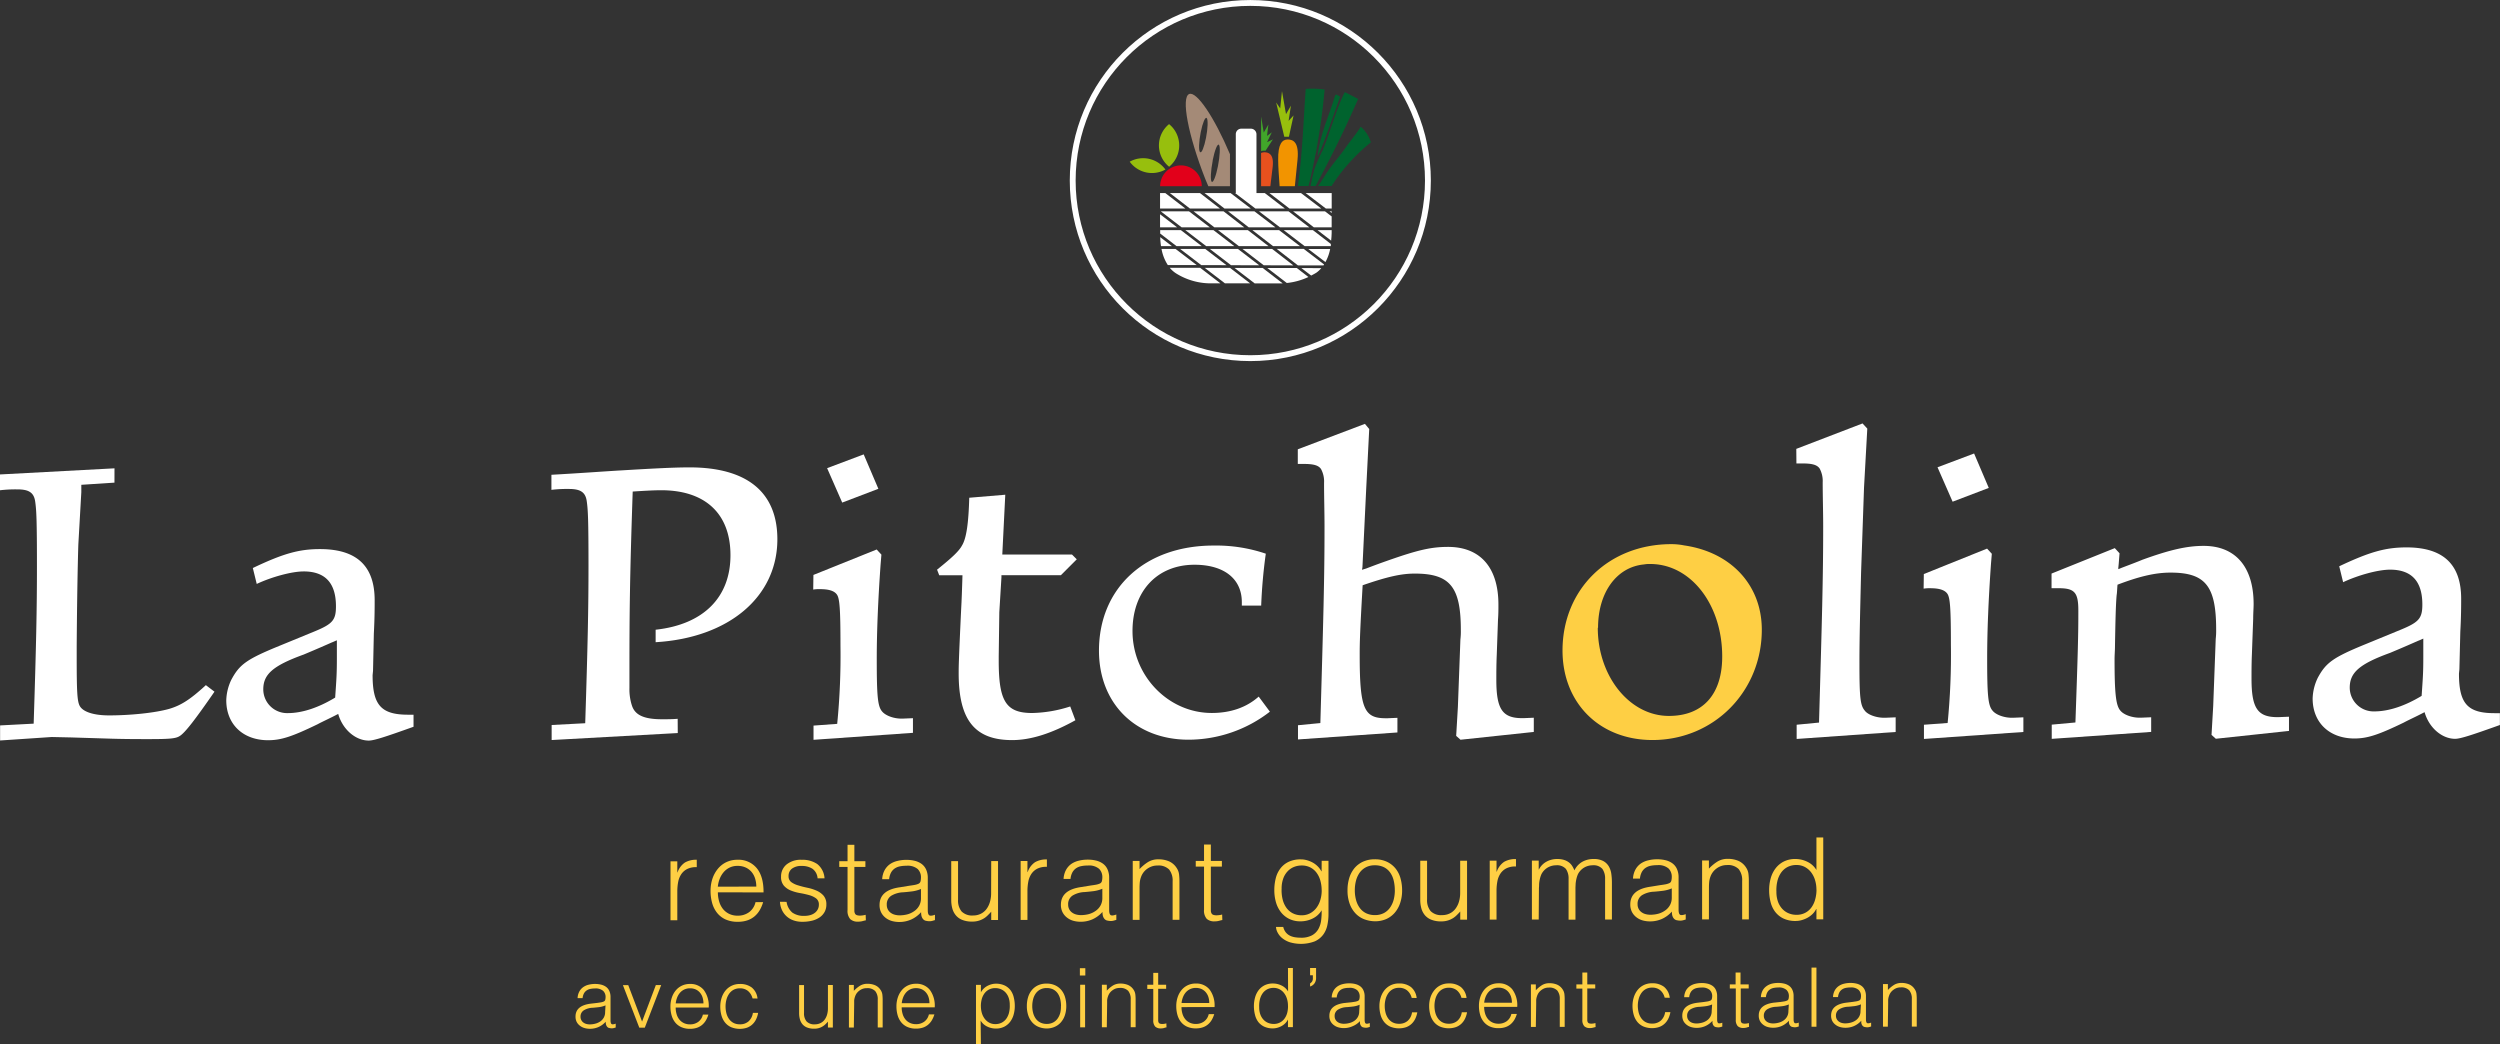 <svg id="Calque_1" data-name="Calque 1" xmlns="http://www.w3.org/2000/svg" viewBox="0 0 763.35 318.82"><rect x="0" y="0" width="763.35" height="318.82" fill="#333333" stroke="none"/><defs><style>.cls-1{fill:#fff;}.cls-2{fill:#fecf44;}.cls-3{fill:none;stroke:#fff;stroke-miterlimit:10;stroke-width:1.79px;}.cls-4{fill:#97bf0d;}.cls-5{fill:#e2001a;}.cls-6{fill:#00632e;}.cls-7{fill:#a48a77;}.cls-8{fill:#f29400;}.cls-9{fill:#e7511e;}.cls-10{fill:#41a62a;}</style></defs><title>logo-blanc</title><path class="cls-1" d="M983,285l-10.12.66v2.24l-.91,16c-.13,4.07-.38,14.33-.5,31v3.16c0,10.64.14,13.67.93,15.12,1,1.84,4.34,2.89,8.94,2.89,6.7,0,14.2-.8,18.4-2,3.55-1.06,6.31-2.77,11.17-7.24l2.63,2c-5.91,8.55-9.06,12.63-10.64,13.55-1.18.79-3.29.92-8.94.93-3.55,0-7.36,0-11.57-.12l-12.62-.39-5.92-.13-15.77,1.06v-4.6l10.25-.54c.77-23.92,1-35.09,1-48,0-14.06-.15-17.22-.54-19.85s-1.84-3.68-5.39-3.68a39.51,39.51,0,0,0-5.39.27V282.5l35-1.87Z" transform="translate(-948.05 -137.63)"/><path class="cls-1" d="M1045.75,305.29c11.17,0,16.7,5.11,16.7,15.63,0,2.1,0,5.52-.25,10.12l-.25,11.43-.13,1.31c0,9.2,2.64,12.09,10.92,12.08h1.58v3.68c-8.8,3.16-12.09,4.21-13.66,4.22-4.07,0-8-3.41-9.34-8.14-2.76,1.45-4.86,2.37-6.31,3.16-7.88,3.82-11.17,4.87-15.11,4.87-7.63,0-12.76-4.85-12.76-12.21a15.39,15.39,0,0,1,1.57-6.31c2.49-4.61,4.59-6.18,14.58-10.27l10.91-4.48c5.39-2.24,6.44-3.42,6.43-7.63q0-10.65-9.87-10.64c-3.68,0-9.86,1.72-14.32,3.82l-1.19-4.86C1034.58,306.61,1039.44,305.29,1045.75,305.29Zm3.57,28.52c-4.73,2.1-7.62,3.29-8.54,3.68-9.46,3.43-12.35,6.06-12.34,10.66a7.27,7.27,0,0,0,7.5,7.22c4.47,0,9.46-1.72,14.45-4.74.39-5.65.52-7.23.52-12.1v-5.39C1050.24,333.41,1049.71,333.68,1049.32,333.81Z" transform="translate(-948.05 -137.63)"/><path class="cls-1" d="M1155,361.46l-38.51,2.13V359l10.25-.54c.77-23.92,1-35.09,1-48,0-14.06-.15-17.22-.54-19.85s-1.84-3.68-5.39-3.68a39.51,39.51,0,0,0-5.39.27v-4.6c9.46-.53,16.43-1.06,21.16-1.33,8.94-.53,15.9-.93,21-.93,17.61,0,26.82,7.6,26.83,21.93,0,17.61-14.83,30.12-37.17,31.45v-3.81c14.59-1.59,22.86-9.88,22.85-22.76,0-12.62-7.64-19.84-21.18-19.83q-2.76,0-8.67.4c-.9,26.42-1,37.59-1,54.42v5.65a16,16,0,0,0,.8,5.39c1,2.89,3.81,4.07,9.2,4.07,1.45,0,3,0,4.73-.14Z" transform="translate(-948.05 -137.63)"/><path class="cls-1" d="M1196.42,313.18l19.31-7.77,1.45,1.57-.26,3.15q-1.17,16.56-1.16,28.79c0,11.17.28,14.33,1.59,15.9,1.05,1.31,3.55,2.23,5.92,2.23h.39l3.15-.13v4.47l-30.36,2.13v-4.34l7.23-.53a212.44,212.44,0,0,0,1-23.92c0-11.3-.27-14.33-1.06-15.51s-2.5-1.71-5.26-1.7a9.94,9.94,0,0,0-2,.13Zm8.79-22.09-4.61-10.51,11.17-4.21,4.48,10.51Z" transform="translate(-948.05 -137.63)"/><path class="cls-1" d="M1255,288.69l-.91,18.27,21.29,0,1.45,1.45-4.86,4.86h-18.14v.66l-.65,10.65L1253,338v1.45c0,12.36,2.25,15.9,10.26,15.89a40.17,40.17,0,0,0,11.57-2l1.58,4.21c-7.36,4.08-13.66,6.06-19.32,6.06-11.43,0-16.31-6.17-16.32-20.36,0-2.1,0-3.55.77-19.85.13-2.23.26-5.65.39-10.12h-7.1l-.66-1.71c4.59-3.68,6.7-5.66,7.61-7.37,1.31-2.1,2-6.58,2.22-14.59Z" transform="translate(-948.05 -137.63)"/><path class="cls-1" d="M1333.14,322.54h-5.91v-1.05c0-7.1-5.4-11.43-14.47-11.42-11.3,0-18.92,8-18.91,20.26,0,13.67,10.93,25,24.21,25,5.78,0,10.64-1.72,14.32-5l3.42,4.6a40.66,40.66,0,0,1-24.83,8.56c-16.17,0-27.35-11-27.36-27.18,0-19.06,14-32.08,34.94-32.1a47.17,47.17,0,0,1,16,2.48A156.56,156.56,0,0,0,1333.14,322.54Z" transform="translate(-948.05 -137.63)"/><path class="cls-1" d="M1365.22,311.21c1.71-.66,3.81-1.45,6.44-2.37,9.33-3.29,13.41-4.22,18.53-4.22,9.86,0,15.38,6.3,15.39,17.6,0,1.45,0,2.89-.13,4.6l-.38,10.78c-.13,3-.13,5.65-.13,7.62,0,8.94,1.85,11.69,7.89,11.69h.4l3.15-.13v4.34L1394,363.5l-1.32-1.18.52-8.81.77-20.64a20.81,20.81,0,0,0,.13-2.89c0-13.14-3.3-17.22-14.08-17.21-4.07,0-8.28.93-15.9,3.56-.78,13.67-.91,17.35-.9,21.3,0,16.43,1.33,19.32,8,19.31h.52l3-.13v4.47l-30.36,2.13v-4.34l6.83-.66c.9-31.28,1.28-44.42,1.27-59.93,0-4.47-.14-8.94-.14-13.41a8,8,0,0,0-.92-4.21c-.79-1.18-2.37-1.57-5.26-1.57h-1.84v-4.47l20.5-7.77,1.31,1.58-.91,18-1.16,24.19-.13.79Z" transform="translate(-948.05 -137.63)"/><path class="cls-2" d="M1486,329.91c0,18.8-14.56,33.66-33.36,33.68-16.17,0-27.48-11.28-27.49-27.32,0-18.67,14-32.48,33.22-32.49a20.13,20.13,0,0,1,3.95.39C1476.69,306.25,1486,316.37,1486,329.91Zm-50.08-.61c0,14.85,9.75,26.94,21.71,26.93,10.38,0,16.29-6.58,16.28-18.15,0-15.9-9.62-28.25-22-28.24a8.66,8.66,0,0,0-1.84.13C1441.6,310.75,1436,318.64,1436,329.29Z" transform="translate(-948.05 -137.63)"/><path class="cls-1" d="M1496.53,274.69l20.23-7.77,1.45,1.58-1,18-.9,26c-.25,10.64-.51,20-.5,27.73,0,10.38.27,12.75,1.59,14.33.92,1.31,3.55,2.23,5.92,2.23h.39l3.16-.13v4.47l-30.23,2.13v-4.34l6.83-.66c.9-31.28,1.28-44.42,1.27-59.93,0-4.47-.14-8.94-.15-13.41a8,8,0,0,0-.92-4.21c-.79-1.18-2.37-1.57-5.26-1.57h-1.84Z" transform="translate(-948.05 -137.63)"/><path class="cls-1" d="M1535.47,312.91l19.31-7.77,1.45,1.58-.26,3.15q-1.16,16.56-1.16,28.78c0,11.17.27,14.33,1.6,15.91,1,1.31,3.54,2.23,5.91,2.23h.4l3.15-.13v4.47l-30.36,2.13v-4.34l7.23-.53a211.87,211.87,0,0,0,1-23.93c0-11.3-.27-14.33-1.07-15.51s-2.5-1.71-5.26-1.71a10,10,0,0,0-2,.13Zm8.79-22.09-4.61-10.51,11.17-4.21,4.48,10.51Z" transform="translate(-948.05 -137.63)"/><path class="cls-1" d="M1594.89,311.42l.92-.39c3.15-1.19,5.26-2,6.44-2.5,8.28-3,13.53-4.22,18.66-4.22,9.72,0,15.25,6.43,15.26,17.73,0,1.31-.13,2.76-.13,4.47l-.39,10.78c-.13,3.15-.12,5.65-.12,7.62,0,8.94,1.85,11.69,7.89,11.69h.4l3.15-.13v4.34l-22.34,2.39-1.31-1.18.51-8.81.77-20.51a21.86,21.86,0,0,0,.13-2.89c0-13.27-3.3-17.35-13.95-17.34-4.73,0-9.59,1.19-16.17,3.69-.13,1.45-.13,2.5-.26,3.16-.26,2.76-.38,7.88-.51,15.51,0,1.45-.13,2.76-.13,4.07,0,10.38.4,14.06,1.72,15.64,1,1.31,3.54,2.23,5.91,2.23h.4l3.15-.13v4.47l-30.36,2.12v-4.34l7.23-.66c.77-21.95.9-26.94.89-34.17,0-5.65-1.19-6.84-6.18-6.83h-2v-4.47l19.31-7.77,1.45,1.58-.26,3.29-.13,1.31Z" transform="translate(-948.05 -137.63)"/><path class="cls-1" d="M1682.83,304.77c11.17,0,16.7,5.11,16.71,15.63,0,2.1,0,5.52-.26,10.12L1699,342l-.13,1.31c0,9.2,2.64,12.09,10.92,12.08h1.58V359c-8.8,3.16-12.09,4.21-13.66,4.22-4.07,0-8-3.41-9.34-8.14-2.76,1.45-4.86,2.37-6.31,3.16-7.88,3.82-11.17,4.87-15.11,4.88-7.63,0-12.76-4.85-12.76-12.22a15.48,15.48,0,0,1,1.57-6.31c2.5-4.61,4.59-6.18,14.59-10.27l10.9-4.48c5.39-2.24,6.44-3.42,6.44-7.63q0-10.65-9.87-10.64c-3.68,0-9.85,1.72-14.32,3.83l-1.19-4.86C1671.67,306.1,1676.52,304.78,1682.83,304.77Zm3.57,28.52c-4.73,2.1-7.62,3.29-8.54,3.68-9.46,3.43-12.35,6.06-12.34,10.66a7.27,7.27,0,0,0,7.5,7.22c4.47,0,9.46-1.72,14.45-4.74.39-5.65.52-7.23.51-12.1v-5.39C1687.33,332.9,1686.8,333.16,1686.4,333.29Z" transform="translate(-948.05 -137.63)"/><path class="cls-2" d="M1154.86,418.62h-2.08v-18h2.08V404h.07a6,6,0,0,1,2.24-3,6.81,6.81,0,0,1,3.63-.85v2.26a6.1,6.1,0,0,0-2.92.56,4.82,4.82,0,0,0-1.82,1.6,6.34,6.34,0,0,0-.94,2.38,15.35,15.35,0,0,0-.26,2.86Z" transform="translate(-948.05 -137.63)"/><path class="cls-2" d="M1167.25,410.1a9.74,9.74,0,0,0,.38,2.76,6.66,6.66,0,0,0,1.13,2.26,5.47,5.47,0,0,0,1.89,1.53,5.84,5.84,0,0,0,2.64.57,5.74,5.74,0,0,0,3.51-1.08,5.19,5.19,0,0,0,1.94-3.06h2.33a11.2,11.2,0,0,1-1,2.38,7.32,7.32,0,0,1-1.56,1.91,6.75,6.75,0,0,1-2.22,1.27,9,9,0,0,1-3,.45,8.72,8.72,0,0,1-3.72-.73,7,7,0,0,1-2.57-2,8.42,8.42,0,0,1-1.5-3,13.51,13.51,0,0,1-.49-3.7,11.75,11.75,0,0,1,.57-3.71,9.46,9.46,0,0,1,1.63-3,7.57,7.57,0,0,1,2.58-2.05,7.8,7.8,0,0,1,3.47-.75,7.17,7.17,0,0,1,5.84,2.55q2.12,2.55,2.09,7.41Zm11.73-1.75a8.24,8.24,0,0,0-.37-2.48,5.81,5.81,0,0,0-1.08-2,5.14,5.14,0,0,0-1.79-1.35,5.76,5.76,0,0,0-2.47-.5,5.46,5.46,0,0,0-2.45.52,5.62,5.62,0,0,0-1.8,1.39,7,7,0,0,0-1.2,2,9.34,9.34,0,0,0-.59,2.43Z" transform="translate(-948.05 -137.63)"/><path class="cls-2" d="M1188.22,413a5.29,5.29,0,0,0,1.76,3.28,5.94,5.94,0,0,0,3.63,1,6.26,6.26,0,0,0,2-.28,4,4,0,0,0,1.37-.75,3.22,3.22,0,0,0,.82-1.06,2.9,2.9,0,0,0,.28-1.25,2.3,2.3,0,0,0-.85-2,6.4,6.4,0,0,0-2.14-1,27.63,27.63,0,0,0-2.78-.62,13.51,13.51,0,0,1-2.78-.78,5.56,5.56,0,0,1-2.14-1.49,4,4,0,0,1-.85-2.74,4.69,4.69,0,0,1,1.65-3.7,6.88,6.88,0,0,1,4.67-1.45,8,8,0,0,1,4.74,1.3,6,6,0,0,1,2.21,4.36h-2.12a3.9,3.9,0,0,0-1.58-2.93,5.88,5.88,0,0,0-3.28-.85,4.68,4.68,0,0,0-3,.85,2.75,2.75,0,0,0-1,2.24,2.18,2.18,0,0,0,.85,1.86,6.89,6.89,0,0,0,2.14,1q1.28.4,2.78.71a13.64,13.64,0,0,1,2.78.88,6.07,6.07,0,0,1,2.14,1.54,4,4,0,0,1,.85,2.71,4.58,4.58,0,0,1-.55,2.28,4.85,4.85,0,0,1-1.53,1.65,7.12,7.12,0,0,1-2.31,1,12.25,12.25,0,0,1-2.93.33,7.93,7.93,0,0,1-2.83-.47,6.15,6.15,0,0,1-2.1-1.3,6,6,0,0,1-1.36-1.94,6.84,6.84,0,0,1-.56-2.4Z" transform="translate(-948.05 -137.63)"/><path class="cls-2" d="M1212.43,418.64q-.38.07-1,.24a5.2,5.2,0,0,1-1.39.17,3.31,3.31,0,0,1-2.38-.78,3.8,3.8,0,0,1-.82-2.79V402.33h-2.53v-1.74h2.53v-5h2.08v5h3.37v1.74h-3.37v12.33q0,.66,0,1.15a1.91,1.91,0,0,0,.21.8,1,1,0,0,0,.54.45,3,3,0,0,0,1,.14,5.55,5.55,0,0,0,.85-.07q.43-.07.85-.17Z" transform="translate(-948.05 -137.63)"/><path class="cls-2" d="M1225.75,408.07q.59-.07,1.41-.21a5.31,5.31,0,0,0,1.34-.38,1.11,1.11,0,0,0,.64-.82,5.15,5.15,0,0,0,.12-1.06,3.55,3.55,0,0,0-1-2.62,4.78,4.78,0,0,0-3.46-1,9.59,9.59,0,0,0-2,.19,4.32,4.32,0,0,0-1.58.66,3.64,3.64,0,0,0-1.11,1.25,5.28,5.28,0,0,0-.57,2h-2.12a6.44,6.44,0,0,1,.73-2.73,5.54,5.54,0,0,1,1.61-1.84,6.73,6.73,0,0,1,2.29-1,11.21,11.21,0,0,1,2.76-.33,10.61,10.61,0,0,1,2.55.29,5.9,5.9,0,0,1,2.08.94,4.36,4.36,0,0,1,1.39,1.72,6.21,6.21,0,0,1,.51,2.64v9.79q0,1.22.44,1.54t1.75-.16v1.63l-.71.21a3.19,3.19,0,0,1-.92.14,4.16,4.16,0,0,1-.94-.1,1.61,1.61,0,0,1-.83-.33,2,2,0,0,1-.5-.62,2.57,2.57,0,0,1-.26-.8,5.75,5.75,0,0,1-.07-.92,9.05,9.05,0,0,1-3,2.23,8.89,8.89,0,0,1-3.68.77,8.28,8.28,0,0,1-2.27-.31,5.51,5.51,0,0,1-1.93-1,4.81,4.81,0,0,1-1.32-1.61,4.94,4.94,0,0,1-.49-2.27q0-4.58,6.28-5.42Zm3.51,1a10.22,10.22,0,0,1-2.67.73q-1.35.17-2.71.28a7.63,7.63,0,0,0-3.73,1.08,3.09,3.09,0,0,0-1.33,2.74,3,3,0,0,0,.33,1.44,3,3,0,0,0,.87,1,3.65,3.65,0,0,0,1.25.59,5.55,5.55,0,0,0,1.44.19,9.52,9.52,0,0,0,2.43-.31,6.6,6.6,0,0,0,2.1-1,4.89,4.89,0,0,0,1.47-1.63,4.72,4.72,0,0,0,.55-2.34Z" transform="translate(-948.05 -137.63)"/><path class="cls-2" d="M1250.71,400.55h2.08v18h-2.08V416q-.42.49-.94,1a7.08,7.08,0,0,1-1.2,1,6.85,6.85,0,0,1-1.58.73,6.69,6.69,0,0,1-2.08.3,7.92,7.92,0,0,1-3-.5,4.93,4.93,0,0,1-2-1.41,5.55,5.55,0,0,1-1.08-2.1,9.81,9.81,0,0,1-.33-2.62V400.56h2.08v11.81a5.26,5.26,0,0,0,1.08,3.56,4.49,4.49,0,0,0,3.54,1.23,5.16,5.16,0,0,0,2.31-.51,4.82,4.82,0,0,0,1.72-1.41,6.72,6.72,0,0,0,1.07-2.15,9.36,9.36,0,0,0,.38-2.74Z" transform="translate(-948.05 -137.63)"/><path class="cls-2" d="M1261.77,418.53h-2.08v-18h2.08v3.37h.07a6,6,0,0,1,2.24-3,6.83,6.83,0,0,1,3.63-.85v2.26a6.09,6.09,0,0,0-2.92.56,4.81,4.81,0,0,0-1.82,1.6,6.34,6.34,0,0,0-.94,2.38,15.35,15.35,0,0,0-.26,2.86Z" transform="translate(-948.05 -137.63)"/><path class="cls-2" d="M1281.13,408q.59-.07,1.41-.21a5.31,5.31,0,0,0,1.34-.38,1.11,1.11,0,0,0,.64-.82,5.15,5.15,0,0,0,.12-1.06,3.55,3.55,0,0,0-1-2.62,4.78,4.78,0,0,0-3.46-1,9.59,9.59,0,0,0-2,.19,4.32,4.32,0,0,0-1.58.66,3.64,3.64,0,0,0-1.11,1.25,5.28,5.28,0,0,0-.57,2h-2.12a6.44,6.44,0,0,1,.73-2.73,5.54,5.54,0,0,1,1.61-1.84,6.73,6.73,0,0,1,2.29-1,11.26,11.26,0,0,1,2.76-.33,10.66,10.66,0,0,1,2.55.29,5.9,5.9,0,0,1,2.08.94,4.36,4.36,0,0,1,1.39,1.72,6.21,6.21,0,0,1,.51,2.64v9.79q0,1.22.44,1.54t1.75-.16v1.63l-.71.21a3.19,3.19,0,0,1-.92.14,4.16,4.16,0,0,1-.94-.1,1.62,1.62,0,0,1-.83-.33,2,2,0,0,1-.5-.62,2.57,2.57,0,0,1-.26-.8,5.75,5.75,0,0,1-.07-.92,9.05,9.05,0,0,1-3,2.23,8.89,8.89,0,0,1-3.68.77,8.28,8.28,0,0,1-2.27-.31,5.51,5.51,0,0,1-1.93-1,4.81,4.81,0,0,1-1.32-1.61,4.94,4.94,0,0,1-.49-2.27q0-4.58,6.28-5.42Zm3.51,1a10.22,10.22,0,0,1-2.67.73q-1.35.17-2.71.28a7.63,7.63,0,0,0-3.73,1.08,3.09,3.09,0,0,0-1.33,2.74,3,3,0,0,0,.33,1.44,3,3,0,0,0,.87,1,3.65,3.65,0,0,0,1.25.59,5.51,5.51,0,0,0,1.44.19,9.52,9.52,0,0,0,2.43-.31,6.6,6.6,0,0,0,2.1-1,4.89,4.89,0,0,0,1.47-1.63,4.72,4.72,0,0,0,.55-2.34Z" transform="translate(-948.05 -137.63)"/><path class="cls-2" d="M1296,418.5h-2.08v-18H1296V403a13.2,13.2,0,0,1,2.58-2.15,6,6,0,0,1,3.21-.84,8.21,8.21,0,0,1,3.09.57,5.28,5.28,0,0,1,2.4,2,4.48,4.48,0,0,1,.78,2,18.11,18.11,0,0,1,.12,2.14v11.77h-2.08V406.76a5.37,5.37,0,0,0-1.08-3.64,4.57,4.57,0,0,0-3.58-1.21,5.08,5.08,0,0,0-1.77.3,5.54,5.54,0,0,0-1.44.78,5.23,5.23,0,0,0-1.09,1.11,5.14,5.14,0,0,0-.69,1.32,6.6,6.6,0,0,0-.38,1.67q-.07.8-.07,1.74Z" transform="translate(-948.05 -137.63)"/><path class="cls-2" d="M1321.28,418.55q-.38.07-1,.24a5.24,5.24,0,0,1-1.39.17,3.31,3.31,0,0,1-2.38-.78,3.81,3.81,0,0,1-.82-2.79V402.24h-2.53V400.5h2.53v-5h2.08v5h3.37v1.74h-3.37v12.33q0,.66,0,1.15a1.91,1.91,0,0,0,.21.8,1,1,0,0,0,.54.45,3,3,0,0,0,1,.14,5.43,5.43,0,0,0,.85-.07c.29,0,.57-.11.85-.17Z" transform="translate(-948.05 -137.63)"/><path class="cls-2" d="M1351.61,400.47h2.08v16.25a15.9,15.9,0,0,1-.36,3.46,7.42,7.42,0,0,1-1.3,2.9,6.53,6.53,0,0,1-2.57,2,12,12,0,0,1-7.6.25,7.37,7.37,0,0,1-2.33-1.27,5.43,5.43,0,0,1-1.37-1.68,4.21,4.21,0,0,1-.5-1.72h2.22a4.13,4.13,0,0,0,.77,1.65,3.81,3.81,0,0,0,1.23,1,5.25,5.25,0,0,0,1.58.5,11.38,11.38,0,0,0,1.8.14,6.86,6.86,0,0,0,3.4-.73,5,5,0,0,0,1.94-1.91,7.35,7.35,0,0,0,.85-2.67,20.35,20.35,0,0,0,.15-3.06,6.46,6.46,0,0,1-2.76,2.52,8.31,8.31,0,0,1-3.66.85,7.66,7.66,0,0,1-3.56-.78,7.33,7.33,0,0,1-2.5-2.08,8.94,8.94,0,0,1-1.48-3,13.31,13.31,0,0,1-.49-3.61,14.7,14.7,0,0,1,.45-3.72,8.14,8.14,0,0,1,1.44-3,6.91,6.91,0,0,1,2.52-2,8.56,8.56,0,0,1,3.71-.73,6.82,6.82,0,0,1,1.77.24,8.48,8.48,0,0,1,1.75.69,6.81,6.81,0,0,1,1.56,1.15,6.12,6.12,0,0,1,1.17,1.56h.07Zm0,9.06a11.1,11.1,0,0,0-.4-3,7.37,7.37,0,0,0-1.17-2.43,5.46,5.46,0,0,0-1.91-1.61,5.6,5.6,0,0,0-2.61-.59,6.16,6.16,0,0,0-2.43.47,5.56,5.56,0,0,0-1.94,1.37,6.41,6.41,0,0,0-1.3,2.21,8.86,8.86,0,0,0-.47,3,11.68,11.68,0,0,0,.28,3.18,7.55,7.55,0,0,0,1.11,2.58,5.52,5.52,0,0,0,1.95,1.75,5.8,5.8,0,0,0,2.81.64,5.31,5.31,0,0,0,2.55-.61,5.9,5.9,0,0,0,1.91-1.63,7.48,7.48,0,0,0,1.2-2.4A9.93,9.93,0,0,0,1351.62,409.54Z" transform="translate(-948.05 -137.63)"/><path class="cls-2" d="M1367.84,418.93a9.37,9.37,0,0,1-3.25-.62,7.24,7.24,0,0,1-2.64-1.77,8.47,8.47,0,0,1-1.79-2.95,11.8,11.8,0,0,1-.66-4.13,12.72,12.72,0,0,1,.52-3.7,8.74,8.74,0,0,1,1.56-3,7.44,7.44,0,0,1,2.6-2,8.36,8.36,0,0,1,3.64-.75,8.46,8.46,0,0,1,3.68.74,7.51,7.51,0,0,1,2.61,2,8.32,8.32,0,0,1,1.55,3,13.26,13.26,0,0,1,.51,3.71,12,12,0,0,1-.59,3.89,8.72,8.72,0,0,1-1.68,3,7.4,7.4,0,0,1-2.64,1.93A8.42,8.42,0,0,1,1367.84,418.93Zm6.1-9.48a12.34,12.34,0,0,0-.35-3,7.09,7.09,0,0,0-1.08-2.41,5.16,5.16,0,0,0-1.88-1.61,6.09,6.09,0,0,0-2.81-.59,5.7,5.7,0,0,0-2.79.65,5.49,5.49,0,0,0-1.89,1.7,7.54,7.54,0,0,0-1.07,2.43,11.49,11.49,0,0,0-.34,2.83,11.24,11.24,0,0,0,.4,3.07,7.19,7.19,0,0,0,1.17,2.41,5.2,5.2,0,0,0,1.91,1.56,6,6,0,0,0,2.64.55,5.7,5.7,0,0,0,2.8-.64,5.39,5.39,0,0,0,1.89-1.72,7.68,7.68,0,0,0,1.08-2.43A11.32,11.32,0,0,0,1373.95,409.45Z" transform="translate(-948.05 -137.63)"/><path class="cls-2" d="M1393.9,400.44H1396v18h-2.08v-2.5q-.42.49-.94,1a7,7,0,0,1-1.2,1,6.86,6.86,0,0,1-1.58.73,6.71,6.71,0,0,1-2.08.3,7.92,7.92,0,0,1-3-.5,4.93,4.93,0,0,1-2-1.4,5.58,5.58,0,0,1-1.08-2.1,9.84,9.84,0,0,1-.33-2.62V400.45h2.08v11.81a5.25,5.25,0,0,0,1.08,3.56,4.48,4.48,0,0,0,3.54,1.23,5.17,5.17,0,0,0,2.31-.51,4.82,4.82,0,0,0,1.72-1.41,6.73,6.73,0,0,0,1.08-2.15,9.38,9.38,0,0,0,.38-2.74Z" transform="translate(-948.05 -137.63)"/><path class="cls-2" d="M1405,418.42h-2.08v-18h2.08v3.37h.07a6,6,0,0,1,2.24-3,6.81,6.81,0,0,1,3.63-.85v2.26a6.09,6.09,0,0,0-2.92.56,4.81,4.81,0,0,0-1.82,1.6,6.3,6.3,0,0,0-.94,2.38,15.23,15.23,0,0,0-.26,2.86Z" transform="translate(-948.05 -137.63)"/><path class="cls-2" d="M1417.88,418.41h-2.08v-18h2.08v2.71h.07a5.47,5.47,0,0,1,2.29-2.38,6.69,6.69,0,0,1,3.26-.82,7,7,0,0,1,2.12.28,4.8,4.8,0,0,1,1.48.75,4.36,4.36,0,0,1,1,1.09,7.53,7.53,0,0,1,.68,1.35,6.05,6.05,0,0,1,2.41-2.62,6.91,6.91,0,0,1,3.45-.85,6.05,6.05,0,0,1,2.93.61,4.41,4.41,0,0,1,1.69,1.6,6.17,6.17,0,0,1,.78,2.27,18.11,18.11,0,0,1,.19,2.64v11.35h-2.08V406a5.07,5.07,0,0,0-.82-3.05,3.56,3.56,0,0,0-3-1.11,5,5,0,0,0-4.06,2.05,4,4,0,0,0-.57,1.06,8.81,8.81,0,0,0-.36,1.27,10.44,10.44,0,0,0-.19,1.32c0,.44-.05.85-.05,1.22v9.69H1427V406a5.07,5.07,0,0,0-.82-3.05,3.56,3.56,0,0,0-3-1.11,5,5,0,0,0-4.06,2.05,4,4,0,0,0-.57,1.06,8.79,8.79,0,0,0-.36,1.27,10.44,10.44,0,0,0-.19,1.32q0,.66-.05,1.21Z" transform="translate(-948.05 -137.63)"/><path class="cls-2" d="M1455,407.89q.59-.07,1.41-.21a5.35,5.35,0,0,0,1.34-.38,1.11,1.11,0,0,0,.64-.82,5,5,0,0,0,.12-1.06,3.55,3.55,0,0,0-1-2.62,4.77,4.77,0,0,0-3.46-1,9.58,9.58,0,0,0-2,.19,4.32,4.32,0,0,0-1.58.66,3.64,3.64,0,0,0-1.11,1.25,5.3,5.3,0,0,0-.57,2h-2.12a6.43,6.43,0,0,1,.73-2.73,5.51,5.51,0,0,1,1.61-1.84,6.71,6.71,0,0,1,2.29-1,11.21,11.21,0,0,1,2.76-.33,10.62,10.62,0,0,1,2.55.29,5.89,5.89,0,0,1,2.08.94,4.35,4.35,0,0,1,1.39,1.72,6.2,6.2,0,0,1,.51,2.64v9.79q0,1.22.43,1.54t1.75-.16v1.63l-.71.21a3.23,3.23,0,0,1-.92.14,4.2,4.2,0,0,1-.94-.1,1.61,1.61,0,0,1-.83-.33,2,2,0,0,1-.5-.62,2.54,2.54,0,0,1-.26-.8,5.75,5.75,0,0,1-.07-.92,9,9,0,0,1-3,2.23,8.9,8.9,0,0,1-3.68.77,8.26,8.26,0,0,1-2.28-.31,5.49,5.49,0,0,1-1.93-1,4.83,4.83,0,0,1-1.32-1.61,5,5,0,0,1-.49-2.27q0-4.58,6.28-5.42Zm3.51,1a10.2,10.2,0,0,1-2.67.73q-1.35.17-2.71.28a7.64,7.64,0,0,0-3.73,1.08,3.09,3.09,0,0,0-1.33,2.74,3,3,0,0,0,.33,1.44,3,3,0,0,0,.87,1,3.68,3.68,0,0,0,1.25.59,5.55,5.55,0,0,0,1.44.19,9.51,9.51,0,0,0,2.43-.31,6.59,6.59,0,0,0,2.1-1,4.88,4.88,0,0,0,1.47-1.63,4.73,4.73,0,0,0,.55-2.34Z" transform="translate(-948.05 -137.63)"/><path class="cls-2" d="M1469.85,418.36h-2.08v-18h2.08v2.5a13.24,13.24,0,0,1,2.59-2.15,5.94,5.94,0,0,1,3.21-.84,8.21,8.21,0,0,1,3.09.57,5.28,5.28,0,0,1,2.4,2,4.48,4.48,0,0,1,.78,2,18.11,18.11,0,0,1,.12,2.14v11.77H1480V406.62a5.36,5.36,0,0,0-1.08-3.64,4.57,4.57,0,0,0-3.58-1.21,5.08,5.08,0,0,0-1.77.3,5.52,5.52,0,0,0-1.44.78A5.21,5.21,0,0,0,1471,404a5.14,5.14,0,0,0-.69,1.32,6.61,6.61,0,0,0-.38,1.67q-.07.8-.07,1.74Z" transform="translate(-948.05 -137.63)"/><path class="cls-2" d="M1502.68,393.34h2.08l0,25h-2.08v-3.16h-.07a5.62,5.62,0,0,1-1.16,1.58,7.06,7.06,0,0,1-1.56,1.13,8.39,8.39,0,0,1-1.75.7,6.82,6.82,0,0,1-1.77.25,8.57,8.57,0,0,1-3.72-.73,6.92,6.92,0,0,1-2.52-2,8.14,8.14,0,0,1-1.44-3,14.72,14.72,0,0,1-.45-3.71,13.32,13.32,0,0,1,.48-3.61,9,9,0,0,1,1.47-3,7.32,7.32,0,0,1,2.5-2.09,7.65,7.65,0,0,1,3.56-.78,8.3,8.3,0,0,1,3.67.85,6.46,6.46,0,0,1,2.76,2.51Zm0,15.94a9.93,9.93,0,0,0-.42-2.9,7.49,7.49,0,0,0-1.2-2.39,5.89,5.89,0,0,0-1.91-1.63,5.31,5.31,0,0,0-2.55-.61,5.8,5.8,0,0,0-2.81.65,5.54,5.54,0,0,0-1.94,1.75,7.58,7.58,0,0,0-1.11,2.59,11.69,11.69,0,0,0-.28,3.18,8.84,8.84,0,0,0,.47,3,6.37,6.37,0,0,0,1.3,2.2,5.53,5.53,0,0,0,1.95,1.37,6.17,6.17,0,0,0,2.43.47,5.58,5.58,0,0,0,2.6-.59,5.47,5.47,0,0,0,1.91-1.62,7.39,7.39,0,0,0,1.16-2.43A11.08,11.08,0,0,0,1502.7,409.27Z" transform="translate(-948.05 -137.63)"/><path class="cls-2" d="M1130.41,443.86l1-.15a3.81,3.81,0,0,0,1-.28.8.8,0,0,0,.46-.59,3.69,3.69,0,0,0,.09-.76,2.56,2.56,0,0,0-.74-1.89,3.45,3.45,0,0,0-2.5-.74,6.91,6.91,0,0,0-1.43.14,3.09,3.09,0,0,0-1.14.48,2.62,2.62,0,0,0-.8.9,3.82,3.82,0,0,0-.41,1.42h-1.53a4.64,4.64,0,0,1,.53-2,4,4,0,0,1,1.16-1.33,4.84,4.84,0,0,1,1.65-.75,8.08,8.08,0,0,1,2-.24,7.71,7.71,0,0,1,1.84.21,4.3,4.3,0,0,1,1.51.68,3.15,3.15,0,0,1,1,1.24,4.49,4.49,0,0,1,.37,1.91v7.07q0,.88.31,1.12t1.27-.11v1.18l-.51.15a2.38,2.38,0,0,1-.66.1,3,3,0,0,1-.68-.08,1.16,1.16,0,0,1-.6-.24,1.45,1.45,0,0,1-.36-.45,1.87,1.87,0,0,1-.19-.58,4.18,4.18,0,0,1-.05-.67,6.55,6.55,0,0,1-2.18,1.61,6.43,6.43,0,0,1-2.66.55,5.92,5.92,0,0,1-1.64-.23,4,4,0,0,1-1.39-.7,3.49,3.49,0,0,1-1-1.17,3.57,3.57,0,0,1-.35-1.64q0-3.31,4.54-3.92Zm2.53.75a7.4,7.4,0,0,1-1.93.53c-.65.08-1.3.15-2,.2a5.51,5.51,0,0,0-2.7.78,2.23,2.23,0,0,0-1,2,2.15,2.15,0,0,0,.24,1,2.2,2.2,0,0,0,.63.73,2.67,2.67,0,0,0,.9.43,4,4,0,0,0,1,.14,6.84,6.84,0,0,0,1.76-.23,4.75,4.75,0,0,0,1.52-.69,3.51,3.51,0,0,0,1.06-1.18,3.4,3.4,0,0,0,.4-1.69Z" transform="translate(-948.05 -137.63)"/><path class="cls-2" d="M1138.25,438.43h1.63l4.22,11.13,4.2-11.14h1.63l-5,13h-1.68Z" transform="translate(-948.05 -137.63)"/><path class="cls-2" d="M1154.36,445.27a7,7,0,0,0,.28,2,4.78,4.78,0,0,0,.82,1.63,3.92,3.92,0,0,0,1.37,1.1,4.2,4.2,0,0,0,1.91.41,4.15,4.15,0,0,0,2.53-.78,3.74,3.74,0,0,0,1.4-2.21h1.68a8.15,8.15,0,0,1-.73,1.72,5.31,5.31,0,0,1-1.13,1.38,4.89,4.89,0,0,1-1.6.92,6.54,6.54,0,0,1-2.16.33,6.29,6.29,0,0,1-2.68-.53,5,5,0,0,1-1.86-1.44,6.08,6.08,0,0,1-1.08-2.16,9.75,9.75,0,0,1-.35-2.67,8.52,8.52,0,0,1,.41-2.68,6.83,6.83,0,0,1,1.18-2.2,5.46,5.46,0,0,1,1.87-1.48,5.63,5.63,0,0,1,2.51-.54,5.18,5.18,0,0,1,4.21,1.84,8.1,8.1,0,0,1,1.51,5.35Zm8.48-1.26a6,6,0,0,0-.26-1.79,4.21,4.21,0,0,0-.78-1.46,3.7,3.7,0,0,0-1.29-1,4.17,4.17,0,0,0-1.78-.36,4,4,0,0,0-1.77.38,4.06,4.06,0,0,0-1.3,1,5,5,0,0,0-.86,1.46,6.73,6.73,0,0,0-.42,1.76Z" transform="translate(-948.05 -137.63)"/><path class="cls-2" d="M1177.83,442.49a4.37,4.37,0,0,0-1.38-2.27,3.75,3.75,0,0,0-2.48-.81,3.91,3.91,0,0,0-2,.48,4,4,0,0,0-1.35,1.27,5.69,5.69,0,0,0-.78,1.78,8.11,8.11,0,0,0-.25,2,8.43,8.43,0,0,0,.24,2,5.39,5.39,0,0,0,.77,1.75,4,4,0,0,0,1.35,1.24,4,4,0,0,0,2,.46,3.85,3.85,0,0,0,2.7-.93,4.32,4.32,0,0,0,1.29-2.56h1.6a7.54,7.54,0,0,1-.64,2,5.2,5.2,0,0,1-1.13,1.53,4.86,4.86,0,0,1-1.64,1,7,7,0,0,1-4.86-.17,5.05,5.05,0,0,1-1.86-1.44,6.06,6.06,0,0,1-1.08-2.17,9.89,9.89,0,0,1-.35-2.68,8.63,8.63,0,0,1,.39-2.6,6.76,6.76,0,0,1,1.14-2.2,5.52,5.52,0,0,1,1.87-1.52,5.62,5.62,0,0,1,2.57-.57,5.8,5.8,0,0,1,3.65,1.08,5,5,0,0,1,1.75,3.36Z" transform="translate(-948.05 -137.63)"/><path class="cls-2" d="M1200.85,438.38h1.5v13h-1.5v-1.81q-.3.35-.68.73a5.08,5.08,0,0,1-.86.69,4.94,4.94,0,0,1-1.14.53,4.86,4.86,0,0,1-1.5.21,5.71,5.71,0,0,1-2.18-.36,3.55,3.55,0,0,1-1.42-1,4,4,0,0,1-.78-1.52,7.1,7.1,0,0,1-.24-1.89v-8.55h1.5v8.53a3.79,3.79,0,0,0,.78,2.57,3.23,3.23,0,0,0,2.56.89,3.72,3.72,0,0,0,1.67-.37,3.47,3.47,0,0,0,1.24-1,4.85,4.85,0,0,0,.78-1.56,6.76,6.76,0,0,0,.27-2Z" transform="translate(-948.05 -137.63)"/><path class="cls-2" d="M1208.76,451.37h-1.5v-13h1.5v1.81a9.57,9.57,0,0,1,1.87-1.56,4.29,4.29,0,0,1,2.32-.6,5.91,5.91,0,0,1,2.23.41,3.81,3.81,0,0,1,1.73,1.44,3.24,3.24,0,0,1,.56,1.44,13.06,13.06,0,0,1,.09,1.54v8.5h-1.5v-8.48a3.87,3.87,0,0,0-.78-2.63,3.3,3.3,0,0,0-2.58-.88,3.65,3.65,0,0,0-1.28.21,4,4,0,0,0-1,.56,3.76,3.76,0,0,0-.79.8,3.72,3.72,0,0,0-.5,1,4.79,4.79,0,0,0-.27,1.2c0,.38,0,.8,0,1.25Z" transform="translate(-948.05 -137.63)"/><path class="cls-2" d="M1223.37,445.21a7,7,0,0,0,.28,2,4.78,4.78,0,0,0,.82,1.63,3.92,3.92,0,0,0,1.37,1.1,4.2,4.2,0,0,0,1.91.41,4.14,4.14,0,0,0,2.53-.78,3.74,3.74,0,0,0,1.4-2.21h1.68a8.12,8.12,0,0,1-.73,1.72,5.27,5.27,0,0,1-1.13,1.38,4.87,4.87,0,0,1-1.6.92,6.54,6.54,0,0,1-2.16.33,6.3,6.3,0,0,1-2.68-.53,5,5,0,0,1-1.86-1.44,6.06,6.06,0,0,1-1.08-2.16,9.76,9.76,0,0,1-.35-2.67,8.51,8.51,0,0,1,.41-2.68,6.83,6.83,0,0,1,1.18-2.2,5.46,5.46,0,0,1,1.87-1.48,5.62,5.62,0,0,1,2.51-.54,5.18,5.18,0,0,1,4.21,1.84,8.1,8.1,0,0,1,1.51,5.35Zm8.48-1.26a6,6,0,0,0-.26-1.79,4.2,4.2,0,0,0-.78-1.45,3.7,3.7,0,0,0-1.29-1,4.15,4.15,0,0,0-1.78-.36,4,4,0,0,0-1.77.38,4.05,4.05,0,0,0-1.3,1,5,5,0,0,0-.86,1.46,6.73,6.73,0,0,0-.42,1.76Z" transform="translate(-948.05 -137.63)"/><path class="cls-2" d="M1247.56,456.45h-1.5V438.35h1.5v2.28h0a4.44,4.44,0,0,1,.84-1.13,4.94,4.94,0,0,1,1.13-.83,6.07,6.07,0,0,1,1.27-.5,4.94,4.94,0,0,1,1.28-.18,6.2,6.2,0,0,1,2.68.52,5,5,0,0,1,1.82,1.44,5.88,5.88,0,0,1,1,2.17,10.65,10.65,0,0,1,.33,2.68,9.62,9.62,0,0,1-.35,2.61,6.47,6.47,0,0,1-1.06,2.2,5.28,5.28,0,0,1-1.8,1.51,5.53,5.53,0,0,1-2.57.57,6,6,0,0,1-2.65-.61,4.65,4.65,0,0,1-2-1.82Zm0-11.56a7.16,7.16,0,0,0,.3,2.09,5.43,5.43,0,0,0,.87,1.73,4.24,4.24,0,0,0,1.38,1.18,3.81,3.81,0,0,0,1.84.44,4.2,4.2,0,0,0,2-.46,4,4,0,0,0,1.42-1.27,5.49,5.49,0,0,0,.8-1.87,8.48,8.48,0,0,0,.2-2.29,6.38,6.38,0,0,0-.34-2.17,4.62,4.62,0,0,0-.94-1.59,4,4,0,0,0-1.41-1,4.48,4.48,0,0,0-1.76-.34,4.05,4.05,0,0,0-1.88.43,4,4,0,0,0-1.38,1.17,5.32,5.32,0,0,0-.84,1.76A8,8,0,0,0,1247.55,444.89Z" transform="translate(-948.05 -137.63)"/><path class="cls-2" d="M1267.61,451.67a6.76,6.76,0,0,1-2.34-.45,5.24,5.24,0,0,1-1.91-1.28,6.13,6.13,0,0,1-1.29-2.13,8.54,8.54,0,0,1-.48-3,9.16,9.16,0,0,1,.37-2.67,6.32,6.32,0,0,1,1.13-2.17,5.35,5.35,0,0,1,1.88-1.47,6,6,0,0,1,2.63-.54,6.12,6.12,0,0,1,2.66.54,5.43,5.43,0,0,1,1.88,1.45,6,6,0,0,1,1.12,2.17,9.6,9.6,0,0,1,.37,2.68,8.7,8.7,0,0,1-.42,2.81,6.35,6.35,0,0,1-1.21,2.16,5.36,5.36,0,0,1-1.9,1.39A6.07,6.07,0,0,1,1267.61,451.67Zm4.41-6.85a8.88,8.88,0,0,0-.25-2.16,5.12,5.12,0,0,0-.78-1.74,3.73,3.73,0,0,0-1.35-1.17,4.4,4.4,0,0,0-2-.43,4.13,4.13,0,0,0-2,.47,4,4,0,0,0-1.37,1.23,5.41,5.41,0,0,0-.78,1.76,8.29,8.29,0,0,0-.25,2,8.1,8.1,0,0,0,.29,2.22,5.18,5.18,0,0,0,.84,1.74,3.76,3.76,0,0,0,1.38,1.13,4.3,4.3,0,0,0,1.91.4,4.11,4.11,0,0,0,2-.46,3.92,3.92,0,0,0,1.37-1.24,5.57,5.57,0,0,0,.78-1.76A8.16,8.16,0,0,0,1272,444.82Z" transform="translate(-948.05 -137.63)"/><path class="cls-2" d="M1277.78,435.49v-2.23h1.66v2.23Zm.09,15.82v-13h1.5v13Z" transform="translate(-948.05 -137.63)"/><path class="cls-2" d="M1286,451.3h-1.5v-13h1.5v1.81a9.57,9.57,0,0,1,1.87-1.56,4.29,4.29,0,0,1,2.32-.6,5.91,5.91,0,0,1,2.23.41,3.81,3.81,0,0,1,1.73,1.44,3.24,3.24,0,0,1,.56,1.44,13.06,13.06,0,0,1,.09,1.54v8.5h-1.5v-8.48a3.87,3.87,0,0,0-.78-2.63,3.3,3.3,0,0,0-2.58-.88,3.65,3.65,0,0,0-1.28.21,4,4,0,0,0-1,.56,3.76,3.76,0,0,0-.79.8,3.72,3.72,0,0,0-.5,1,4.79,4.79,0,0,0-.27,1.2c0,.38,0,.8,0,1.25Z" transform="translate(-948.05 -137.63)"/><path class="cls-2" d="M1304.23,451.34q-.28,0-.73.18a3.73,3.73,0,0,1-1,.13,2.39,2.39,0,0,1-1.72-.56,2.75,2.75,0,0,1-.59-2v-9.5h-1.83V438.3h1.83v-3.61h1.5v3.61h2.43v1.25h-2.43v8.9c0,.32,0,.59,0,.83a1.38,1.38,0,0,0,.15.58.72.72,0,0,0,.39.33,2.15,2.15,0,0,0,.74.1,3.81,3.81,0,0,0,.61-.05l.61-.13Z" transform="translate(-948.05 -137.63)"/><path class="cls-2" d="M1308.81,445.14a7,7,0,0,0,.28,2,4.78,4.78,0,0,0,.82,1.63,3.92,3.92,0,0,0,1.37,1.1,4.2,4.2,0,0,0,1.91.41,4.15,4.15,0,0,0,2.53-.78,3.74,3.74,0,0,0,1.4-2.21h1.68a8.15,8.15,0,0,1-.73,1.72,5.31,5.31,0,0,1-1.13,1.38,4.89,4.89,0,0,1-1.6.92,6.54,6.54,0,0,1-2.16.33,6.3,6.3,0,0,1-2.68-.53,5,5,0,0,1-1.86-1.44,6.06,6.06,0,0,1-1.08-2.16,9.75,9.75,0,0,1-.35-2.67,8.51,8.51,0,0,1,.41-2.68,6.83,6.83,0,0,1,1.18-2.2,5.46,5.46,0,0,1,1.87-1.48,5.62,5.62,0,0,1,2.51-.54,5.18,5.18,0,0,1,4.21,1.84,8.1,8.1,0,0,1,1.51,5.35Zm8.48-1.26a6,6,0,0,0-.26-1.79,4.21,4.21,0,0,0-.78-1.45,3.7,3.7,0,0,0-1.29-1,4.17,4.17,0,0,0-1.78-.36,4,4,0,0,0-1.77.38,4.06,4.06,0,0,0-1.3,1,5,5,0,0,0-.86,1.46,6.73,6.73,0,0,0-.42,1.76Z" transform="translate(-948.05 -137.63)"/><path class="cls-2" d="M1341.32,433.2h1.5v18.06h-1.5V449h-.05a4.07,4.07,0,0,1-.84,1.14,5.07,5.07,0,0,1-1.13.82,6,6,0,0,1-1.27.5,4.94,4.94,0,0,1-1.28.18,6.17,6.17,0,0,1-2.68-.53,5,5,0,0,1-1.82-1.44,5.88,5.88,0,0,1-1-2.17,10.6,10.6,0,0,1-.33-2.68,9.61,9.61,0,0,1,.35-2.61,6.46,6.46,0,0,1,1.06-2.2,5.28,5.28,0,0,1,1.8-1.51,5.52,5.52,0,0,1,2.57-.57,6,6,0,0,1,2.65.61,4.66,4.66,0,0,1,2,1.82Zm0,11.51a7.13,7.13,0,0,0-.3-2.09,5.39,5.39,0,0,0-.87-1.73,4.28,4.28,0,0,0-1.38-1.18,3.82,3.82,0,0,0-1.84-.44,4.2,4.2,0,0,0-2,.47,4,4,0,0,0-1.4,1.27,5.49,5.49,0,0,0-.8,1.87,8.51,8.51,0,0,0-.2,2.3,6.4,6.4,0,0,0,.34,2.17,4.65,4.65,0,0,0,.94,1.59,4,4,0,0,0,1.41,1,4.48,4.48,0,0,0,1.76.34,4,4,0,0,0,1.88-.43,3.94,3.94,0,0,0,1.38-1.17,5.36,5.36,0,0,0,.84-1.75A8,8,0,0,0,1341.33,444.71Z" transform="translate(-948.05 -137.63)"/><path class="cls-2" d="M1349.9,436.16a2.81,2.81,0,0,1-.51,1.77,2.61,2.61,0,0,1-1.32.92v-.93a2.54,2.54,0,0,0,.58-.55,1.79,1.79,0,0,0,.27-1.1v-.85h-.85V433.2h1.83Z" transform="translate(-948.05 -137.63)"/><path class="cls-2" d="M1360.67,443.67l1-.15a3.81,3.81,0,0,0,1-.28.8.8,0,0,0,.46-.59,3.7,3.7,0,0,0,.09-.76,2.56,2.56,0,0,0-.74-1.89,3.45,3.45,0,0,0-2.5-.74,6.91,6.91,0,0,0-1.43.14,3.09,3.09,0,0,0-1.14.48,2.62,2.62,0,0,0-.8.9,3.79,3.79,0,0,0-.41,1.42h-1.53a4.65,4.65,0,0,1,.52-2,4,4,0,0,1,1.17-1.33,4.85,4.85,0,0,1,1.66-.75,8.06,8.06,0,0,1,2-.24,7.73,7.73,0,0,1,1.84.21,4.29,4.29,0,0,1,1.5.68,3.14,3.14,0,0,1,1,1.24,4.49,4.49,0,0,1,.37,1.91V449q0,.88.31,1.12t1.27-.11v1.18l-.51.15a2.38,2.38,0,0,1-.66.1,3,3,0,0,1-.68-.08,1.16,1.16,0,0,1-.6-.24,1.46,1.46,0,0,1-.36-.45,1.87,1.87,0,0,1-.19-.58,4.24,4.24,0,0,1,0-.67A6.55,6.55,0,0,1,1361,451a6.42,6.42,0,0,1-2.66.55,5.91,5.91,0,0,1-1.64-.23,3.94,3.94,0,0,1-1.39-.7,3.48,3.48,0,0,1-1-1.17,3.57,3.57,0,0,1-.35-1.64q0-3.31,4.54-3.92Zm2.53.75a7.41,7.41,0,0,1-1.93.53c-.65.08-1.3.15-2,.2a5.52,5.52,0,0,0-2.7.78,2.22,2.22,0,0,0-1,2,2.13,2.13,0,0,0,.24,1,2.18,2.18,0,0,0,.63.73,2.66,2.66,0,0,0,.9.43,4,4,0,0,0,1,.14,6.82,6.82,0,0,0,1.75-.23,4.75,4.75,0,0,0,1.52-.69,3.52,3.52,0,0,0,1.06-1.18,3.4,3.4,0,0,0,.4-1.69Z" transform="translate(-948.05 -137.63)"/><path class="cls-2" d="M1379.1,442.33a4.37,4.37,0,0,0-1.38-2.27,3.75,3.75,0,0,0-2.48-.81,3.91,3.91,0,0,0-2,.48,4,4,0,0,0-1.35,1.27,5.7,5.7,0,0,0-.78,1.78,8.16,8.16,0,0,0-.25,2,8.43,8.43,0,0,0,.24,2,5.37,5.37,0,0,0,.77,1.75,4,4,0,0,0,1.35,1.24,4,4,0,0,0,2,.46,3.85,3.85,0,0,0,2.69-.93,4.32,4.32,0,0,0,1.29-2.56h1.61a7.56,7.56,0,0,1-.64,2,5.22,5.22,0,0,1-1.13,1.53,4.87,4.87,0,0,1-1.64,1,7,7,0,0,1-4.87-.17,5,5,0,0,1-1.86-1.44,6.08,6.08,0,0,1-1.08-2.17,9.93,9.93,0,0,1-.35-2.68,8.61,8.61,0,0,1,.39-2.6,6.78,6.78,0,0,1,1.14-2.2,5.53,5.53,0,0,1,1.87-1.52,5.62,5.62,0,0,1,2.57-.57,5.8,5.8,0,0,1,3.65,1.08,5,5,0,0,1,1.75,3.36Z" transform="translate(-948.05 -137.63)"/><path class="cls-2" d="M1394.29,442.31a4.38,4.38,0,0,0-1.38-2.27,3.75,3.75,0,0,0-2.48-.81,3.91,3.91,0,0,0-2,.48,4,4,0,0,0-1.35,1.27,5.72,5.72,0,0,0-.78,1.78,8.16,8.16,0,0,0-.25,2,8.43,8.43,0,0,0,.24,2,5.35,5.35,0,0,0,.77,1.75,3.94,3.94,0,0,0,1.35,1.24,4,4,0,0,0,2,.46,3.84,3.84,0,0,0,2.69-.93,4.32,4.32,0,0,0,1.29-2.56H1396a7.56,7.56,0,0,1-.64,2,5.21,5.21,0,0,1-1.13,1.53,4.87,4.87,0,0,1-1.64,1,7,7,0,0,1-4.87-.17,5.05,5.05,0,0,1-1.86-1.44,6.08,6.08,0,0,1-1.08-2.17,9.92,9.92,0,0,1-.35-2.68,8.62,8.62,0,0,1,.39-2.6A6.79,6.79,0,0,1,1386,440a5.52,5.52,0,0,1,1.87-1.52,5.6,5.6,0,0,1,2.57-.57,5.78,5.78,0,0,1,3.65,1.08,5,5,0,0,1,1.75,3.36Z" transform="translate(-948.05 -137.63)"/><path class="cls-2" d="M1401.22,445.07a7,7,0,0,0,.28,2,4.84,4.84,0,0,0,.82,1.63,4,4,0,0,0,1.37,1.1,4.2,4.2,0,0,0,1.91.41,4.15,4.15,0,0,0,2.53-.78,3.74,3.74,0,0,0,1.4-2.21h1.68a8.08,8.08,0,0,1-.72,1.72,5.36,5.36,0,0,1-1.13,1.38,4.88,4.88,0,0,1-1.6.92,6.51,6.51,0,0,1-2.16.33,6.28,6.28,0,0,1-2.68-.53,5.06,5.06,0,0,1-1.86-1.44,6.12,6.12,0,0,1-1.08-2.16,9.8,9.8,0,0,1-.35-2.67,8.52,8.52,0,0,1,.41-2.68,6.84,6.84,0,0,1,1.18-2.2,5.48,5.48,0,0,1,1.87-1.48,5.64,5.64,0,0,1,2.51-.54,5.18,5.18,0,0,1,4.21,1.84,8.1,8.1,0,0,1,1.51,5.35Zm8.48-1.26a6,6,0,0,0-.26-1.79,4.21,4.21,0,0,0-.78-1.46,3.71,3.71,0,0,0-1.29-1,4.15,4.15,0,0,0-1.78-.36,4,4,0,0,0-1.77.38,4,4,0,0,0-1.3,1,5,5,0,0,0-.86,1.45,6.72,6.72,0,0,0-.43,1.76Z" transform="translate(-948.05 -137.63)"/><path class="cls-2" d="M1417,451.2h-1.5v-13h1.5V440a9.55,9.55,0,0,1,1.87-1.56,4.29,4.29,0,0,1,2.32-.6,5.94,5.94,0,0,1,2.23.41,3.81,3.81,0,0,1,1.73,1.44,3.24,3.24,0,0,1,.57,1.44,12.86,12.86,0,0,1,.09,1.54v8.5h-1.5v-8.48a3.87,3.87,0,0,0-.78-2.63,3.3,3.3,0,0,0-2.58-.88,3.67,3.67,0,0,0-1.28.21,4.06,4.06,0,0,0-1,.56,3.77,3.77,0,0,0-.79.8,3.69,3.69,0,0,0-.5,1,4.73,4.73,0,0,0-.27,1.2c0,.39,0,.8,0,1.25Z" transform="translate(-948.05 -137.63)"/><path class="cls-2" d="M1435.25,451.23q-.27.05-.73.18a3.73,3.73,0,0,1-1,.13,2.39,2.39,0,0,1-1.72-.56,2.74,2.74,0,0,1-.59-2v-9.5h-1.83V438.2h1.83v-3.61h1.5v3.61h2.43v1.25h-2.43v8.9c0,.32,0,.59,0,.83a1.36,1.36,0,0,0,.15.58.71.71,0,0,0,.39.33,2.12,2.12,0,0,0,.74.1,3.79,3.79,0,0,0,.61-.05l.61-.13Z" transform="translate(-948.05 -137.63)"/><path class="cls-2" d="M1456.34,442.26A4.37,4.37,0,0,0,1455,440a3.75,3.75,0,0,0-2.48-.81,3.91,3.91,0,0,0-2,.48,4,4,0,0,0-1.35,1.27,5.7,5.7,0,0,0-.78,1.78,8.16,8.16,0,0,0-.25,2,8.43,8.43,0,0,0,.24,2,5.37,5.37,0,0,0,.77,1.75,4,4,0,0,0,1.35,1.24,4,4,0,0,0,2,.46,3.85,3.85,0,0,0,2.69-.93,4.32,4.32,0,0,0,1.29-2.56h1.61a7.55,7.55,0,0,1-.64,2,5.22,5.22,0,0,1-1.13,1.53,4.87,4.87,0,0,1-1.64,1,7,7,0,0,1-4.87-.17,5,5,0,0,1-1.86-1.44,6.08,6.08,0,0,1-1.08-2.17,9.93,9.93,0,0,1-.35-2.68,8.61,8.61,0,0,1,.39-2.6,6.78,6.78,0,0,1,1.14-2.2,5.53,5.53,0,0,1,1.87-1.52,5.62,5.62,0,0,1,2.57-.57,5.8,5.8,0,0,1,3.65,1.08,5,5,0,0,1,1.75,3.36Z" transform="translate(-948.05 -137.63)"/><path class="cls-2" d="M1468.3,443.58l1-.15a3.77,3.77,0,0,0,1-.28.79.79,0,0,0,.46-.59,3.7,3.7,0,0,0,.09-.76,2.57,2.57,0,0,0-.74-1.89,3.46,3.46,0,0,0-2.5-.74,6.84,6.84,0,0,0-1.43.14,3.08,3.08,0,0,0-1.14.48,2.62,2.62,0,0,0-.8.9,3.8,3.8,0,0,0-.41,1.42h-1.53a4.65,4.65,0,0,1,.52-2,4,4,0,0,1,1.17-1.33,4.85,4.85,0,0,1,1.66-.75,8.06,8.06,0,0,1,2-.24,7.68,7.68,0,0,1,1.84.21,4.29,4.29,0,0,1,1.5.68,3.14,3.14,0,0,1,1,1.24,4.49,4.49,0,0,1,.37,1.91v7.07q0,.88.31,1.11t1.27-.11v1.18l-.51.15a2.35,2.35,0,0,1-.66.1,3,3,0,0,1-.68-.07,1.16,1.16,0,0,1-.6-.24,1.45,1.45,0,0,1-.36-.45,1.87,1.87,0,0,1-.19-.58,4.24,4.24,0,0,1,0-.67,6.56,6.56,0,0,1-2.18,1.61,6.43,6.43,0,0,1-2.66.55,6,6,0,0,1-1.64-.23,3.93,3.93,0,0,1-1.39-.7,3.46,3.46,0,0,1-1-1.17,3.57,3.57,0,0,1-.35-1.64q0-3.31,4.54-3.92Zm2.53.75a7.4,7.4,0,0,1-1.93.53q-1,.13-2,.2a5.53,5.53,0,0,0-2.7.78,2.23,2.23,0,0,0-1,2,2.13,2.13,0,0,0,.24,1,2.17,2.17,0,0,0,.63.73,2.64,2.64,0,0,0,.9.43,4.06,4.06,0,0,0,1,.14,6.82,6.82,0,0,0,1.75-.23,4.75,4.75,0,0,0,1.52-.69,3.53,3.53,0,0,0,1.06-1.18,3.4,3.4,0,0,0,.4-1.69Z" transform="translate(-948.05 -137.63)"/><path class="cls-2" d="M1482.1,451.2q-.27,0-.73.18a3.73,3.73,0,0,1-1,.13,2.39,2.39,0,0,1-1.72-.56,2.74,2.74,0,0,1-.59-2v-9.5h-1.83v-1.25H1478v-3.61h1.5v3.61H1482v1.25h-2.43v8.9c0,.32,0,.59,0,.83a1.35,1.35,0,0,0,.15.58.71.71,0,0,0,.39.33,2.14,2.14,0,0,0,.74.1,3.91,3.91,0,0,0,.61-.05l.61-.12Z" transform="translate(-948.05 -137.63)"/><path class="cls-2" d="M1491.72,443.57l1-.15a3.85,3.85,0,0,0,1-.28.79.79,0,0,0,.46-.59,3.71,3.71,0,0,0,.09-.77,2.57,2.57,0,0,0-.74-1.89,3.45,3.45,0,0,0-2.5-.74,7,7,0,0,0-1.43.14,3.11,3.11,0,0,0-1.14.48,2.63,2.63,0,0,0-.8.9,3.79,3.79,0,0,0-.41,1.42h-1.53a4.65,4.65,0,0,1,.52-2,4,4,0,0,1,1.17-1.33A4.85,4.85,0,0,1,1489,438a8.06,8.06,0,0,1,2-.24,7.73,7.73,0,0,1,1.84.21,4.29,4.29,0,0,1,1.5.67,3.15,3.15,0,0,1,1,1.24,4.49,4.49,0,0,1,.37,1.91v7.07q0,.88.31,1.12t1.27-.11v1.18l-.51.15a2.35,2.35,0,0,1-.66.1,3,3,0,0,1-.68-.08,1.15,1.15,0,0,1-.6-.24,1.46,1.46,0,0,1-.36-.45,1.87,1.87,0,0,1-.19-.58,4.24,4.24,0,0,1,0-.67,6.53,6.53,0,0,1-2.18,1.61,6.4,6.4,0,0,1-2.66.55,6,6,0,0,1-1.64-.22,3.94,3.94,0,0,1-1.39-.7,3.47,3.47,0,0,1-1-1.17,3.57,3.57,0,0,1-.35-1.64q0-3.31,4.54-3.92Zm2.53.75a7.37,7.37,0,0,1-1.93.53q-1,.13-2,.2a5.52,5.52,0,0,0-2.7.78,2.23,2.23,0,0,0-1,2,2.13,2.13,0,0,0,.24,1,2.19,2.19,0,0,0,.63.73,2.62,2.62,0,0,0,.9.43,4,4,0,0,0,1,.14,6.82,6.82,0,0,0,1.75-.23,4.77,4.77,0,0,0,1.52-.69,3.54,3.54,0,0,0,1.06-1.18,3.41,3.41,0,0,0,.4-1.69Z" transform="translate(-948.05 -137.63)"/><path class="cls-2" d="M1501.18,451.13V433.08h1.5v18.06Z" transform="translate(-948.05 -137.63)"/><path class="cls-2" d="M1513.74,443.55l1-.15a3.81,3.81,0,0,0,1-.28.8.8,0,0,0,.46-.59,3.7,3.7,0,0,0,.09-.76,2.56,2.56,0,0,0-.74-1.89,3.45,3.45,0,0,0-2.5-.74,6.91,6.91,0,0,0-1.43.14,3.09,3.09,0,0,0-1.14.48,2.62,2.62,0,0,0-.8.9,3.79,3.79,0,0,0-.41,1.42h-1.53a4.65,4.65,0,0,1,.52-2,4,4,0,0,1,1.17-1.33,4.85,4.85,0,0,1,1.66-.75,8.06,8.06,0,0,1,2-.24,7.73,7.73,0,0,1,1.84.21,4.29,4.29,0,0,1,1.5.68,3.14,3.14,0,0,1,1,1.24,4.49,4.49,0,0,1,.37,1.91v7.07q0,.88.31,1.12t1.27-.11v1.18l-.51.15a2.38,2.38,0,0,1-.66.1,3,3,0,0,1-.68-.08,1.16,1.16,0,0,1-.6-.24,1.46,1.46,0,0,1-.36-.45,1.87,1.87,0,0,1-.19-.58,4.24,4.24,0,0,1,0-.67,6.55,6.55,0,0,1-2.18,1.61,6.42,6.42,0,0,1-2.66.55,6,6,0,0,1-1.64-.22,4,4,0,0,1-1.39-.7,3.48,3.48,0,0,1-1-1.17,3.57,3.57,0,0,1-.35-1.64q0-3.31,4.54-3.92Zm2.53.75a7.41,7.41,0,0,1-1.93.53c-.65.08-1.3.15-2,.2a5.52,5.52,0,0,0-2.7.78,2.22,2.22,0,0,0-1,2,2.13,2.13,0,0,0,.24,1,2.18,2.18,0,0,0,.63.73,2.64,2.64,0,0,0,.9.43,4,4,0,0,0,1,.14,6.82,6.82,0,0,0,1.75-.23,4.75,4.75,0,0,0,1.52-.69,3.52,3.52,0,0,0,1.06-1.18,3.41,3.41,0,0,0,.4-1.69Z" transform="translate(-948.05 -137.63)"/><path class="cls-2" d="M1524.48,451.11H1523v-13h1.5v1.81a9.55,9.55,0,0,1,1.87-1.56,4.29,4.29,0,0,1,2.32-.6,5.94,5.94,0,0,1,2.23.41,3.81,3.81,0,0,1,1.73,1.44,3.23,3.23,0,0,1,.57,1.44,12.86,12.86,0,0,1,.09,1.54v8.5h-1.5v-8.48A3.87,3.87,0,0,0,1531,440a3.3,3.3,0,0,0-2.58-.88,3.67,3.67,0,0,0-1.28.21,4,4,0,0,0-1,.56,3.77,3.77,0,0,0-.79.8,3.69,3.69,0,0,0-.5,1,4.73,4.73,0,0,0-.27,1.2c0,.38,0,.8,0,1.25Z" transform="translate(-948.05 -137.63)"/><circle class="cls-3" cx="381.77" cy="55.13" r="54.23"/><polygon class="cls-1" points="382.39 70.26 388.72 75.16 396.95 75.16 390.54 70.26 382.39 70.26"/><path class="cls-1" d="M1352.76,217.65a13.5,13.5,0,0,0,1.44-4h-6.69Z" transform="translate(-948.05 -137.63)"/><path class="cls-1" d="M1344.35,218.66l7.83,0c.06-.08.1-.2.16-.28l-6.23-4.76h-8.25Z" transform="translate(-948.05 -137.63)"/><polygon class="cls-1" points="363.33 63.67 372.5 63.67 366.4 58.95 357.2 58.95 363.33 63.67"/><polygon class="cls-1" points="354.21 65.42 354.21 69.42 359.42 69.42 354.21 65.42"/><polygon class="cls-1" points="379.92 69.42 373.59 64.52 364.43 64.52 370.8 69.42 379.92 69.42"/><polygon class="cls-1" points="363.04 64.52 354.42 64.52 360.81 69.42 369.42 69.42 363.04 64.52"/><path class="cls-1" d="M1323.61,219.42l-7.71,0,6.18,4.73h7.69Z" transform="translate(-948.05 -137.63)"/><path class="cls-1" d="M1345.41,219.48l3,2.29c.54-.29,1.09-.56,1.61-.9a8.32,8.32,0,0,0,1.48-1.37Z" transform="translate(-948.05 -137.63)"/><path class="cls-1" d="M1352.61,202.15h-9.74l6.36,4.9h5.43v.84h-4.34l4.18,3.22c.06-.76.16-1.46.16-2.3v-5.09Z" transform="translate(-948.05 -137.63)"/><polygon class="cls-1" points="360.34 76.01 366.79 80.95 374.49 80.97 368.01 76.01 360.34 76.01"/><polygon class="cls-1" points="381.3 69.42 389.44 69.42 383.02 64.52 374.97 64.52 381.3 69.42"/><polygon class="cls-1" points="393.43 64.52 384.42 64.52 390.83 69.42 399.79 69.42 393.43 64.52"/><path class="cls-1" d="M1307,213.64h-4.29a13.22,13.22,0,0,0,1.92,4.92l8.82,0Z" transform="translate(-948.05 -137.63)"/><polygon class="cls-1" points="354.21 63.67 361.94 63.67 355.81 58.95 354.21 58.95 354.21 63.67"/><path class="cls-1" d="M1347.56,222.21l-3.54-2.74-9,0,5.95,4.57A20.44,20.44,0,0,0,1347.56,222.21Z" transform="translate(-948.05 -137.63)"/><polygon class="cls-1" points="398.65 58.95 404.84 63.67 406.61 63.67 406.61 64.52 405.95 64.52 406.62 65.02 406.62 58.95 398.65 58.95"/><path class="cls-1" d="M1340,207.89l6.41,4.9h8c0-.2,0-.46,0-.67l-5.49-4.23Z" transform="translate(-948.05 -137.63)"/><polygon class="cls-1" points="403.44 63.67 397.25 58.95 387.6 58.95 393.72 63.67 403.44 63.67"/><polygon class="cls-1" points="376.89 75.16 370.51 70.26 361.91 70.26 368.31 75.16 376.89 75.16"/><path class="cls-1" d="M1333.59,219.45l-8.58,0,6.16,4.72,8.41,0,.14,0Z" transform="translate(-948.05 -137.63)"/><path class="cls-1" d="M1314.51,219.4l-9.29,0a8.53,8.53,0,0,0,2,1.75,20,20,0,0,0,10.76,3c.38,0,1.37,0,2.72,0Z" transform="translate(-948.05 -137.63)"/><path class="cls-1" d="M1331.37,201.3h9l-6.13-4.72h-2.54v-18a1.73,1.73,0,0,0-1.72-1.66h-2.92a1.68,1.68,0,0,0-1.67,1.66v18h-.22Z" transform="translate(-948.05 -137.63)"/><polygon class="cls-1" points="367.79 58.95 373.88 63.67 381.92 63.67 375.74 58.95 367.79 58.95"/><polygon class="cls-1" points="381.01 70.26 371.9 70.26 378.28 75.16 387.34 75.16 381.01 70.26"/><polygon class="cls-1" points="388.43 76.01 379.37 76.01 385.87 81 394.91 81.03 388.43 76.01"/><path class="cls-1" d="M1315,212.79l-6.39-4.9h-6.31v.92s0,.09,0,.13l5,3.85Z" transform="translate(-948.05 -137.63)"/><path class="cls-1" d="M1305.9,212.79l-3.59-2.75a25.37,25.37,0,0,0,.24,2.75Z" transform="translate(-948.05 -137.63)"/><polygon class="cls-1" points="377.98 76.01 369.41 76.01 375.89 80.98 384.48 81 377.98 76.01"/><path class="cls-4" d="M1305,188.57a8.41,8.41,0,0,0,1.38-11.64,8.23,8.23,0,0,0-1.37-1.4,8.38,8.38,0,0,0,0,13Z" transform="translate(-948.05 -137.63)"/><path class="cls-4" d="M1303.75,189.2A8.41,8.41,0,0,0,1293,187l.12.17a8.41,8.41,0,0,0,10.8,2.21Z" transform="translate(-948.05 -137.63)"/><path class="cls-5" d="M1302.27,194.49H1315a6.36,6.36,0,0,0-12.72,0Z" transform="translate(-948.05 -137.63)"/><path class="cls-6" d="M1347.6,194.43a194.93,194.93,0,0,0,4.91-29.46,27.31,27.31,0,0,0-5.77-.2c-.67,9.24-1,19.91-2.4,29.66Z" transform="translate(-948.05 -137.63)"/><path class="cls-6" d="M1351.92,183.53a50.82,50.82,0,0,0-2.46,5.54c-.52,1.83-.88,3.63-1.25,5.36h1.53c4.65-8.61,9-17.37,13-26.58-1.37-.69-2.67-1.43-4.07-2.09-1.88,3.63-3.09,7.79-4.59,11.9C1353.44,179.55,1352.74,181.6,1351.92,183.53Z" transform="translate(-948.05 -137.63)"/><path class="cls-6" d="M1357.26,167.15c-.41-.14-1.22-1-1.53-.42-1.79,6.19-4.67,11.74-5.35,18.75C1353,179.7,1355,173.26,1357.26,167.15Z" transform="translate(-948.05 -137.63)"/><path class="cls-6" d="M1363.54,176.32c-1.39,2.27-3.15,4.27-4.67,6.45s-3.11,4-4.67,6.13c-1.24,1.69-2.46,3.8-3.64,5.53h4.07a56,56,0,0,1,12-13.33A10.15,10.15,0,0,0,1363.54,176.32Z" transform="translate(-948.05 -137.63)"/><path class="cls-7" d="M1317,194.49h6.61v-9.77c-4.78-11.3-10.16-19.28-12.44-18.39-2.55,1-.34,12.61,4.92,26C1316.42,193.08,1316.73,193.92,1317,194.49Zm1.32-7.87c.62-3.11,1.47-5.25,1.92-4.77s.31,3.39-.3,6.5-1.48,5.25-1.92,4.77S1317.74,189.73,1318.35,186.62Zm-3.86-2.56c-.45-.47-.35-3.19.22-6.05s1.39-4.81,1.83-4.33.35,3.19-.22,6.05S1314.94,184.54,1314.49,184.06Z" transform="translate(-948.05 -137.63)"/><path class="cls-8" d="M1338.33,186.5c0,2,.23,5.09.44,8.05,0,0,0-.06,0-.06h4.65c.29-2.68.59-5.87.81-8.05.54-5.41-1.33-6.22-3-6.22S1338.24,181.58,1338.33,186.5Z" transform="translate(-948.05 -137.63)"/><polygon class="cls-4" points="393.56 41.75 394.98 35.24 393.46 36.91 394.17 32.26 392.67 34.86 391.44 27.82 390.9 33.09 389.66 31.29 392.14 41.75 393.56 41.75"/><path class="cls-9" d="M1336.64,188.65c.46-3.94-1.17-4.52-2.58-4.52a3,3,0,0,0-.95.21v9.86a1.61,1.61,0,0,1,0,.29h2.83C1336.19,192.39,1336.45,190.24,1336.64,188.65Z" transform="translate(-948.05 -137.63)"/><path class="cls-10" d="M1334.47,183.65l2.25-3.46-1.8.85,1.46-3-1.46,1.09.42-3.49-1.42,2.47-.8-4.9v10.56A3.19,3.19,0,0,1,1334.47,183.65Z" transform="translate(-948.05 -137.63)"/></svg>